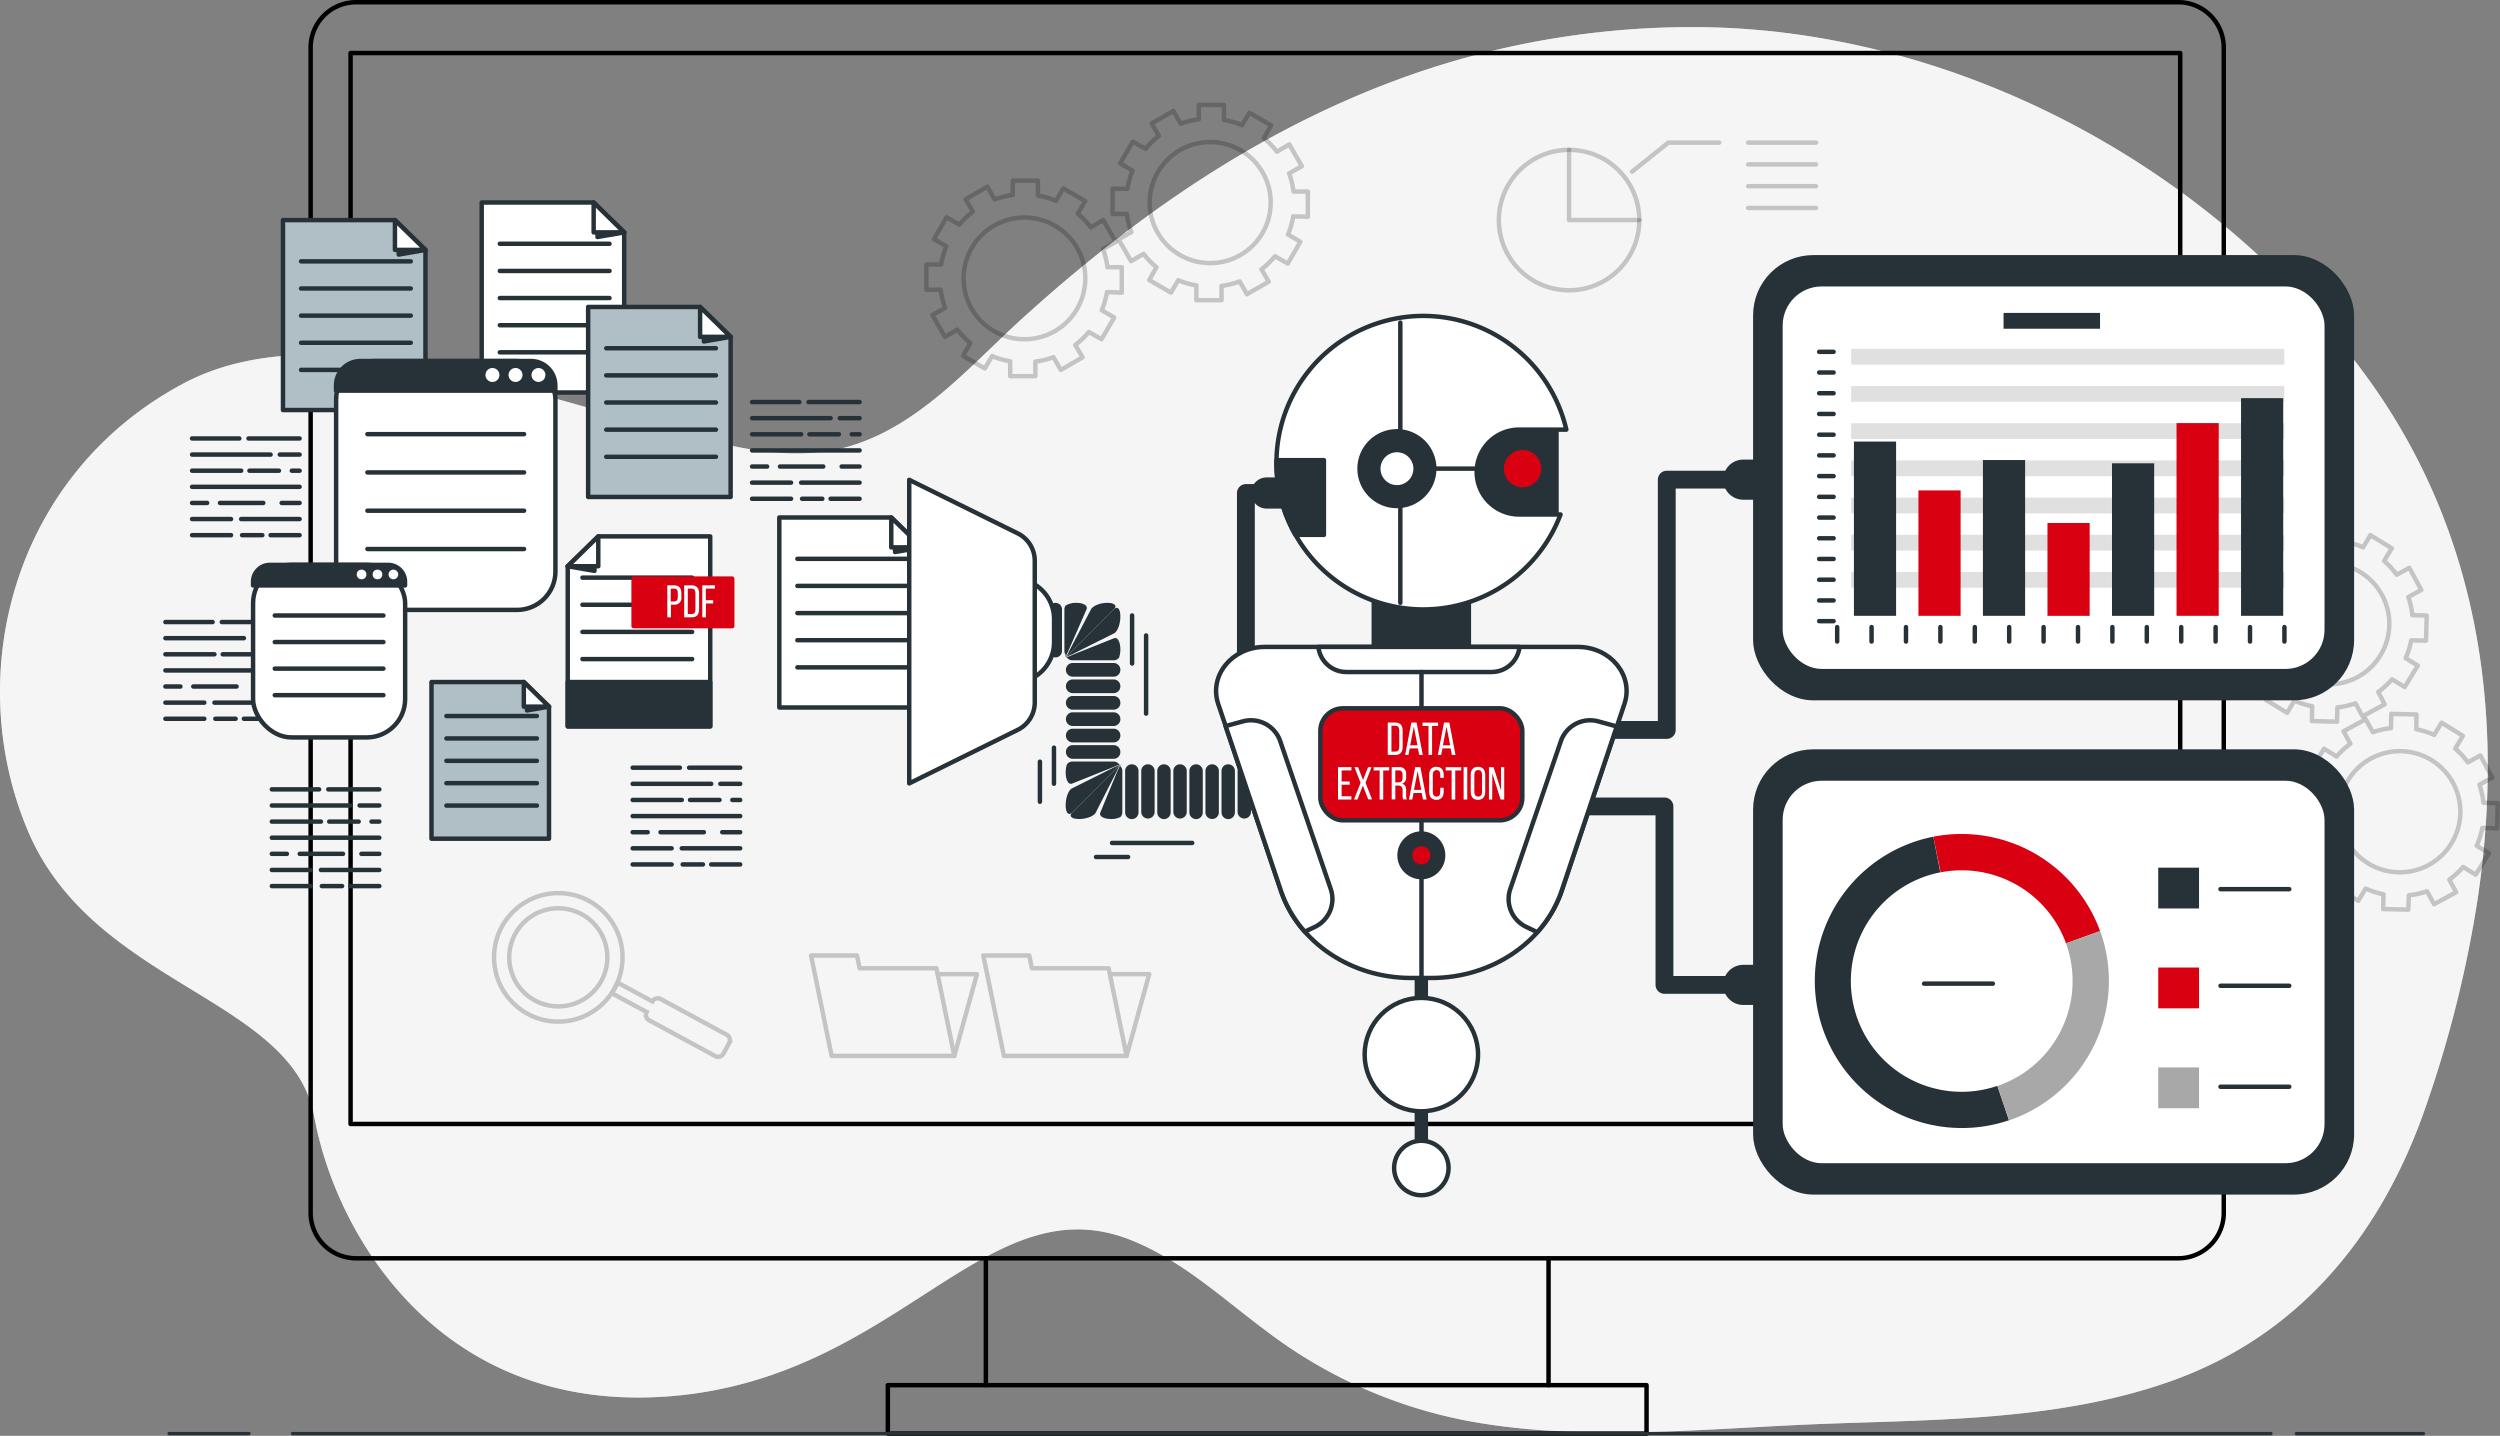 <svg xmlns="http://www.w3.org/2000/svg" width="560.5" height="321.91" viewBox="0 0 560.5 321.91"><rect x="0" y="0" width="560.5" height="321.91" fill="#808080" stroke="none"/><g transform="translate(-27.428 -49.5)"><g transform="translate(27.428 55.579)"><path d="M582.887,252.511c6.08-40.621.814-81.731-24.514-116.81-29.032-40.149-75.016-68.522-123.9-76.571a169.056,169.056,0,0,0-26.346-2.271,191.313,191.313,0,0,0-62,9.881c-33.736,11.395-62.735,31.245-88.958,54.938-11.647,10.515-23.017,24.01-38.44,28.893-16.009,5.111-33.231-1.465-48.834-5.486-29.243-7.537-72.168-23.814-101.305-8.351-38.253,20.347-49.647,65.111-35,100.109s59.414,37.439,64.3,64.3,28.486,66.739,79.761,62.67,70.809-48.02,103.364-35c11.451,4.582,20.445,13.022,30.187,20.274a107.725,107.725,0,0,0,44.984,20.193c23.88,4.542,49.957,2.141,74.064.985,27.672-1.335,57.445-.317,84.311-9.986,28.844-10.393,47.059-33.166,56.834-61.717a262.586,262.586,0,0,0,11.492-46.05Z" transform="translate(-27.428 -56.855)" fill="#b0bec5"/><path d="M582.887,252.511c6.08-40.621.814-81.731-24.514-116.81-29.032-40.149-75.016-68.522-123.9-76.571a169.056,169.056,0,0,0-26.346-2.271,191.313,191.313,0,0,0-62,9.881c-33.736,11.395-62.735,31.245-88.958,54.938-11.647,10.515-23.017,24.01-38.44,28.893-16.009,5.111-33.231-1.465-48.834-5.486-29.243-7.537-72.168-23.814-101.305-8.351-38.253,20.347-49.647,65.111-35,100.109s59.414,37.439,64.3,64.3,28.486,66.739,79.761,62.67,70.809-48.02,103.364-35c11.451,4.582,20.445,13.022,30.187,20.274a107.725,107.725,0,0,0,44.984,20.193c23.88,4.542,49.957,2.141,74.064.985,27.672-1.335,57.445-.317,84.311-9.986,28.844-10.393,47.059-33.166,56.834-61.717a262.586,262.586,0,0,0,11.492-46.05Z" transform="translate(-27.428 -56.855)" fill="#f5f5f5"/></g><g transform="translate(97.074 50)"><path d="M390.537,331.607h141.21a10.174,10.174,0,0,0,10.174-10.174V60.174A10.174,10.174,0,0,0,531.748,50H123.174A10.174,10.174,0,0,0,113,60.174V321.433a10.174,10.174,0,0,0,10.174,10.174h141.21" transform="translate(-113 -50)" fill="none" stroke="#000" stroke-linecap="round" stroke-linejoin="round" stroke-width="1"/><rect width="410.202" height="240.098" transform="translate(8.953 11.394)" fill="none" stroke="#000" stroke-linecap="round" stroke-linejoin="round" stroke-width="1"/><rect width="126.153" height="28.446" transform="translate(151.384 281.607)" fill="none" stroke="#000" stroke-linecap="round" stroke-linejoin="round" stroke-width="1"/><path d="M420.128,430.95H442.1v10.857H272V430.95h21.975" transform="translate(-142.591 -120.898)" fill="none" stroke="#000" stroke-linecap="round" stroke-linejoin="round" stroke-width="1"/></g><g transform="translate(64.511 94.902)"><path d="M192.065,147.761H160.12V105.17h25.1l6.845,6.69Z" transform="translate(-89.206 -105.17)" fill="#fff" stroke="#263238" stroke-linecap="round" stroke-linejoin="round" stroke-width="1"/><path d="M192.02,112.53v1.742L198,113.238Z" transform="translate(-95.142 -106.54)" fill="#263238" stroke="#263238" stroke-linecap="round" stroke-linejoin="round" stroke-width="1"/><path d="M190.96,105.17v6.7H197.8Z" transform="translate(-94.945 -105.17)" fill="#fff" stroke="#263238" stroke-linecap="round" stroke-linejoin="round" stroke-width="1"/><line x2="24.588" transform="translate(74.976 9.254)" fill="none" stroke="#263238" stroke-linecap="round" stroke-linejoin="round" stroke-width="1"/><line x2="24.588" transform="translate(74.976 15.342)" fill="none" stroke="#263238" stroke-linecap="round" stroke-linejoin="round" stroke-width="1"/><line x2="24.588" transform="translate(74.976 21.422)" fill="none" stroke="#263238" stroke-linecap="round" stroke-linejoin="round" stroke-width="1"/><line x2="24.588" transform="translate(74.976 27.51)" fill="none" stroke="#263238" stroke-linecap="round" stroke-linejoin="round" stroke-width="1"/><line x2="24.588" transform="translate(74.976 33.589)" fill="none" stroke="#263238" stroke-linecap="round" stroke-linejoin="round" stroke-width="1"/><line x2="11.443" transform="translate(12.648 94.062)" fill="none" stroke="#263238" stroke-linecap="round" stroke-linejoin="round" stroke-width="1"/><line x2="10.581" transform="translate(0 94.062)" fill="none" stroke="#263238" stroke-linecap="round" stroke-linejoin="round" stroke-width="1"/><line x2="4.428" transform="translate(19.664 97.675)" fill="none" stroke="#263238" stroke-linecap="round" stroke-linejoin="round" stroke-width="1"/><line x2="17.596" transform="translate(0 97.675)" fill="none" stroke="#263238" stroke-linecap="round" stroke-linejoin="round" stroke-width="1"/><line x2="1.742" transform="translate(22.349 101.289)" fill="none" stroke="#263238" stroke-linecap="round" stroke-linejoin="round" stroke-width="1"/><line x2="6.609" transform="translate(12.851 101.289)" fill="none" stroke="#263238" stroke-linecap="round" stroke-linejoin="round" stroke-width="1"/><line x2="10.996" transform="translate(0 101.289)" fill="none" stroke="#263238" stroke-linecap="round" stroke-linejoin="round" stroke-width="1"/><line x2="24.091" transform="translate(0 104.903)" fill="none" stroke="#263238" stroke-linecap="round" stroke-linejoin="round" stroke-width="1"/><line x2="4.012" transform="translate(20.079 108.516)" fill="none" stroke="#263238" stroke-linecap="round" stroke-linejoin="round" stroke-width="1"/><line x2="9.702" transform="translate(6.251 108.516)" fill="none" stroke="#263238" stroke-linecap="round" stroke-linejoin="round" stroke-width="1"/><line x2="3.361" transform="translate(0 108.516)" fill="none" stroke="#263238" stroke-linecap="round" stroke-linejoin="round" stroke-width="1"/><line x2="13.096" transform="translate(10.996 112.13)" fill="none" stroke="#263238" stroke-linecap="round" stroke-linejoin="round" stroke-width="1"/><line x2="8.725" transform="translate(0 112.13)" fill="none" stroke="#263238" stroke-linecap="round" stroke-linejoin="round" stroke-width="1"/><line x2="6.495" transform="translate(17.596 115.744)" fill="none" stroke="#263238" stroke-linecap="round" stroke-linejoin="round" stroke-width="1"/><line x2="4.542" transform="translate(11.199 115.744)" fill="none" stroke="#263238" stroke-linecap="round" stroke-linejoin="round" stroke-width="1"/><line x2="8.725" transform="translate(0 115.744)" fill="none" stroke="#263238" stroke-linecap="round" stroke-linejoin="round" stroke-width="1"/><path d="M172.636,272.388H146.29V237.26h20.7l5.648,5.51Z" transform="translate(-86.632 -129.753)" fill="#b0bec5" stroke="#263238" stroke-linecap="round" stroke-linejoin="round" stroke-width="1"/><path d="M172.59,243.33v1.432l4.94-.855Z" transform="translate(-91.526 -130.883)" fill="#263238" stroke="#263238" stroke-linecap="round" stroke-linejoin="round" stroke-width="1"/><path d="M171.72,237.26v5.518h5.648Z" transform="translate(-91.364 -129.753)" fill="#fff" stroke="#263238" stroke-linecap="round" stroke-linejoin="round" stroke-width="1"/><line x2="20.282" transform="translate(63.003 115.133)" fill="none" stroke="#263238" stroke-linecap="round" stroke-linejoin="round" stroke-width="1"/><line x2="20.282" transform="translate(63.003 120.155)" fill="none" stroke="#263238" stroke-linecap="round" stroke-linejoin="round" stroke-width="1"/><line x2="20.282" transform="translate(63.003 125.177)" fill="none" stroke="#263238" stroke-linecap="round" stroke-linejoin="round" stroke-width="1"/><line x2="20.282" transform="translate(63.003 130.19)" fill="none" stroke="#263238" stroke-linecap="round" stroke-linejoin="round" stroke-width="1"/><line x2="20.282" transform="translate(63.003 135.212)" fill="none" stroke="#263238" stroke-linecap="round" stroke-linejoin="round" stroke-width="1"/><path d="M137.325,152.6H105.38V110.01h25.1l6.845,6.682Z" transform="translate(-79.018 -106.071)" fill="#b0bec5" stroke="#263238" stroke-linecap="round" stroke-linejoin="round" stroke-width="1"/><path d="M137.27,117.37v1.742l5.99-1.042Z" transform="translate(-84.953 -107.441)" fill="#263238" stroke="#263238" stroke-linecap="round" stroke-linejoin="round" stroke-width="1"/><path d="M136.22,110.01v6.69h6.845Z" transform="translate(-84.758 -106.071)" fill="#fff" stroke="#263238" stroke-linecap="round" stroke-linejoin="round" stroke-width="1"/><line x2="24.596" transform="translate(30.415 13.193)" fill="none" stroke="#263238" stroke-linecap="round" stroke-linejoin="round" stroke-width="1"/><line x2="24.596" transform="translate(30.415 19.273)" fill="none" stroke="#263238" stroke-linecap="round" stroke-linejoin="round" stroke-width="1"/><line x2="24.596" transform="translate(30.415 25.361)" fill="none" stroke="#263238" stroke-linecap="round" stroke-linejoin="round" stroke-width="1"/><line x2="24.596" transform="translate(30.415 31.449)" fill="none" stroke="#263238" stroke-linecap="round" stroke-linejoin="round" stroke-width="1"/><line x2="24.596" transform="translate(30.415 37.529)" fill="none" stroke="#263238" stroke-linecap="round" stroke-linejoin="round" stroke-width="1"/><path d="M221.385,176.539H189.44v-42.6h25.1l6.845,6.69Z" transform="translate(-94.662 -110.524)" fill="#b0bec5" stroke="#263238" stroke-linecap="round" stroke-linejoin="round" stroke-width="1"/><path d="M221.34,141.3v1.75l5.982-1.042Z" transform="translate(-100.599 -111.894)" fill="#263238" stroke="#263238" stroke-linecap="round" stroke-linejoin="round" stroke-width="1"/><path d="M220.28,133.94v6.7h6.845Z" transform="translate(-100.402 -110.524)" fill="#fff" stroke="#263238" stroke-linecap="round" stroke-linejoin="round" stroke-width="1"/><line x2="24.588" transform="translate(98.839 32.678)" fill="none" stroke="#263238" stroke-linecap="round" stroke-linejoin="round" stroke-width="1"/><line x2="24.588" transform="translate(98.839 38.758)" fill="none" stroke="#263238" stroke-linecap="round" stroke-linejoin="round" stroke-width="1"/><line x2="24.588" transform="translate(98.839 44.845)" fill="none" stroke="#263238" stroke-linecap="round" stroke-linejoin="round" stroke-width="1"/><line x2="24.588" transform="translate(98.839 50.925)" fill="none" stroke="#263238" stroke-linecap="round" stroke-linejoin="round" stroke-width="1"/><line x2="24.588" transform="translate(98.839 57.013)" fill="none" stroke="#263238" stroke-linecap="round" stroke-linejoin="round" stroke-width="1"/><path d="M274.045,234.539H242.1v-42.6h25.1l6.845,6.69Z" transform="translate(-104.463 -121.319)" fill="#fff" stroke="#263238" stroke-linecap="round" stroke-linejoin="round" stroke-width="1"/><path d="M273.99,199.3v1.75l5.99-1.042Z" transform="translate(-110.398 -122.688)" fill="#263238" stroke="#263238" stroke-linecap="round" stroke-linejoin="round" stroke-width="1"/><path d="M272.94,191.94v6.7h6.845Z" transform="translate(-110.202 -121.319)" fill="#fff" stroke="#263238" stroke-linecap="round" stroke-linejoin="round" stroke-width="1"/><line x2="24.596" transform="translate(141.691 79.884)" fill="none" stroke="#263238" stroke-linecap="round" stroke-linejoin="round" stroke-width="1"/><line x2="24.596" transform="translate(141.691 85.963)" fill="none" stroke="#263238" stroke-linecap="round" stroke-linejoin="round" stroke-width="1"/><line x2="24.596" transform="translate(141.691 92.051)" fill="none" stroke="#263238" stroke-linecap="round" stroke-linejoin="round" stroke-width="1"/><line x2="24.596" transform="translate(141.691 98.131)" fill="none" stroke="#263238" stroke-linecap="round" stroke-linejoin="round" stroke-width="1"/><line x2="24.596" transform="translate(141.691 104.219)" fill="none" stroke="#263238" stroke-linecap="round" stroke-linejoin="round" stroke-width="1"/><rect width="49.167" height="55.8" rx="8.61" transform="translate(38.277 35.543)" fill="#fff" stroke="#263238" stroke-linecap="round" stroke-linejoin="round" stroke-width="1"/><path d="M163.714,148.84H125.461A5.461,5.461,0,0,0,120,154.3v1.18h49.159v-1.172A5.461,5.461,0,0,0,163.714,148.84Z" transform="translate(-81.739 -113.297)" fill="#263238" stroke="#263238" stroke-linecap="round" stroke-linejoin="round" stroke-width="1"/><line x2="35.119" transform="translate(45.293 51.934)" fill="none" stroke="#263238" stroke-linecap="round" stroke-linejoin="round" stroke-width="1"/><line x2="35.119" transform="translate(45.293 60.513)" fill="none" stroke="#263238" stroke-linecap="round" stroke-linejoin="round" stroke-width="1"/><line x2="35.119" transform="translate(45.293 69.099)" fill="none" stroke="#263238" stroke-linecap="round" stroke-linejoin="round" stroke-width="1"/><line x2="35.119" transform="translate(45.293 77.686)" fill="none" stroke="#263238" stroke-linecap="round" stroke-linejoin="round" stroke-width="1"/><path d="M164.285,152.323a1.563,1.563,0,1,0-1.563,1.563,1.563,1.563,0,0,0,1.563-1.563Z" transform="translate(-89.399 -113.655)" fill="#fff"/><path d="M170.645,152.323a1.563,1.563,0,1,0-1.563,1.563,1.563,1.563,0,0,0,1.563-1.563Z" transform="translate(-90.583 -113.655)" fill="#fff"/><path d="M176.955,152.323a1.555,1.555,0,1,0-.452,1.1A1.563,1.563,0,0,0,176.955,152.323Z" transform="translate(-91.757 -113.655)" fill="#fff"/><rect width="34.094" height="38.692" rx="8.61" transform="translate(19.656 81.235)" fill="#fff" stroke="#263238" stroke-linecap="round" stroke-linejoin="round" stroke-width="1"/><path d="M127.441,205H100.925a3.785,3.785,0,0,0-3.785,3.785v.814h34.07v-.814A3.785,3.785,0,0,0,127.441,205Z" transform="translate(-77.484 -123.749)" fill="#263238" stroke="#263238" stroke-linecap="round" stroke-linejoin="round" stroke-width="1"/><line x2="24.352" transform="translate(24.523 92.597)" fill="none" stroke="#263238" stroke-linecap="round" stroke-linejoin="round" stroke-width="1"/><line x2="24.352" transform="translate(24.523 98.546)" fill="none" stroke="#263238" stroke-linecap="round" stroke-linejoin="round" stroke-width="1"/><line x2="24.352" transform="translate(24.523 104.504)" fill="none" stroke="#263238" stroke-linecap="round" stroke-linejoin="round" stroke-width="1"/><line x2="24.352" transform="translate(24.523 110.453)" fill="none" stroke="#263238" stroke-linecap="round" stroke-linejoin="round" stroke-width="1"/><circle cx="1.082" cy="1.082" r="1.082" transform="translate(42.9 82.309)" fill="#fff"/><circle cx="1.082" cy="1.082" r="1.082" transform="translate(46.465 82.309)" fill="#fff"/><path d="M136.625,207.382a1.082,1.082,0,1,0-1.082,1.082A1.082,1.082,0,0,0,136.625,207.382Z" transform="translate(-84.43 -123.991)" fill="#fff"/><line x2="11.443" transform="translate(36.519 131.574)" fill="none" stroke="#263238" stroke-linecap="round" stroke-linejoin="round" stroke-width="1"/><line x2="10.589" transform="translate(23.863 131.574)" fill="none" stroke="#263238" stroke-linecap="round" stroke-linejoin="round" stroke-width="1"/><line x2="4.428" transform="translate(43.535 135.188)" fill="none" stroke="#263238" stroke-linecap="round" stroke-linejoin="round" stroke-width="1"/><line x2="17.604" transform="translate(23.863 135.188)" fill="none" stroke="#263238" stroke-linecap="round" stroke-linejoin="round" stroke-width="1"/><line x2="1.75" transform="translate(46.213 138.801)" fill="none" stroke="#263238" stroke-linecap="round" stroke-linejoin="round" stroke-width="1"/><line x2="6.601" transform="translate(36.723 138.801)" fill="none" stroke="#263238" stroke-linecap="round" stroke-linejoin="round" stroke-width="1"/><line x2="11.004" transform="translate(23.863 138.801)" fill="none" stroke="#263238" stroke-linecap="round" stroke-linejoin="round" stroke-width="1"/><line x2="24.099" transform="translate(23.863 142.415)" fill="none" stroke="#263238" stroke-linecap="round" stroke-linejoin="round" stroke-width="1"/><line x2="4.012" transform="translate(43.95 146.029)" fill="none" stroke="#263238" stroke-linecap="round" stroke-linejoin="round" stroke-width="1"/><line x2="9.693" transform="translate(30.122 146.029)" fill="none" stroke="#263238" stroke-linecap="round" stroke-linejoin="round" stroke-width="1"/><line x2="3.37" transform="translate(23.863 146.029)" fill="none" stroke="#263238" stroke-linecap="round" stroke-linejoin="round" stroke-width="1"/><line x2="13.096" transform="translate(34.867 149.642)" fill="none" stroke="#263238" stroke-linecap="round" stroke-linejoin="round" stroke-width="1"/><line x2="8.733" transform="translate(23.863 149.642)" fill="none" stroke="#263238" stroke-linecap="round" stroke-linejoin="round" stroke-width="1"/><line x2="6.495" transform="translate(41.468 153.256)" fill="none" stroke="#263238" stroke-linecap="round" stroke-linejoin="round" stroke-width="1"/><line x2="4.542" transform="translate(35.071 153.256)" fill="none" stroke="#263238" stroke-linecap="round" stroke-linejoin="round" stroke-width="1"/><line x2="8.733" transform="translate(23.863 153.256)" fill="none" stroke="#263238" stroke-linecap="round" stroke-linejoin="round" stroke-width="1"/><line x2="11.451" transform="translate(117.412 126.715)" fill="none" stroke="#263238" stroke-linecap="round" stroke-linejoin="round" stroke-width="1"/><line x2="10.589" transform="translate(104.764 126.715)" fill="none" stroke="#263238" stroke-linecap="round" stroke-linejoin="round" stroke-width="1"/><line x2="4.436" transform="translate(124.428 130.337)" fill="none" stroke="#263238" stroke-linecap="round" stroke-linejoin="round" stroke-width="1"/><line x2="17.604" transform="translate(104.764 130.337)" fill="none" stroke="#263238" stroke-linecap="round" stroke-linejoin="round" stroke-width="1"/><line x2="1.75" transform="translate(127.114 133.95)" fill="none" stroke="#263238" stroke-linecap="round" stroke-linejoin="round" stroke-width="1"/><line x2="6.601" transform="translate(117.624 133.95)" fill="none" stroke="#263238" stroke-linecap="round" stroke-linejoin="round" stroke-width="1"/><line x2="11.004" transform="translate(104.764 133.95)" fill="none" stroke="#263238" stroke-linecap="round" stroke-linejoin="round" stroke-width="1"/><line x2="24.099" transform="translate(104.764 137.564)" fill="none" stroke="#263238" stroke-linecap="round" stroke-linejoin="round" stroke-width="1"/><line x2="4.021" transform="translate(124.843 141.178)" fill="none" stroke="#263238" stroke-linecap="round" stroke-linejoin="round" stroke-width="1"/><line x2="9.702" transform="translate(111.015 141.178)" fill="none" stroke="#263238" stroke-linecap="round" stroke-linejoin="round" stroke-width="1"/><line x2="3.361" transform="translate(104.764 141.178)" fill="none" stroke="#263238" stroke-linecap="round" stroke-linejoin="round" stroke-width="1"/><line x2="13.096" transform="translate(115.768 144.791)" fill="none" stroke="#263238" stroke-linecap="round" stroke-linejoin="round" stroke-width="1"/><line x2="8.733" transform="translate(104.764 144.791)" fill="none" stroke="#263238" stroke-linecap="round" stroke-linejoin="round" stroke-width="1"/><line x2="6.495" transform="translate(122.369 148.405)" fill="none" stroke="#263238" stroke-linecap="round" stroke-linejoin="round" stroke-width="1"/><line x2="4.542" transform="translate(115.972 148.405)" fill="none" stroke="#263238" stroke-linecap="round" stroke-linejoin="round" stroke-width="1"/><line x2="8.733" transform="translate(104.764 148.405)" fill="none" stroke="#263238" stroke-linecap="round" stroke-linejoin="round" stroke-width="1"/><line x2="11.443" transform="translate(144.189 44.74)" fill="none" stroke="#263238" stroke-linecap="round" stroke-linejoin="round" stroke-width="1"/><line x2="10.589" transform="translate(131.533 44.74)" fill="none" stroke="#263238" stroke-linecap="round" stroke-linejoin="round" stroke-width="1"/><line x2="4.428" transform="translate(151.205 48.353)" fill="none" stroke="#263238" stroke-linecap="round" stroke-linejoin="round" stroke-width="1"/><line x2="17.604" transform="translate(131.533 48.353)" fill="none" stroke="#263238" stroke-linecap="round" stroke-linejoin="round" stroke-width="1"/><line x2="1.75" transform="translate(153.883 51.967)" fill="none" stroke="#263238" stroke-linecap="round" stroke-linejoin="round" stroke-width="1"/><line x2="6.601" transform="translate(144.393 51.967)" fill="none" stroke="#263238" stroke-linecap="round" stroke-linejoin="round" stroke-width="1"/><line x2="11.004" transform="translate(131.533 51.967)" fill="none" stroke="#263238" stroke-linecap="round" stroke-linejoin="round" stroke-width="1"/><line x2="24.099" transform="translate(131.533 55.581)" fill="none" stroke="#263238" stroke-linecap="round" stroke-linejoin="round" stroke-width="1"/><line x2="4.012" transform="translate(151.62 59.194)" fill="none" stroke="#263238" stroke-linecap="round" stroke-linejoin="round" stroke-width="1"/><line x2="9.693" transform="translate(137.792 59.194)" fill="none" stroke="#263238" stroke-linecap="round" stroke-linejoin="round" stroke-width="1"/><line x2="3.37" transform="translate(131.533 59.194)" fill="none" stroke="#263238" stroke-linecap="round" stroke-linejoin="round" stroke-width="1"/><line x2="13.096" transform="translate(142.537 62.808)" fill="none" stroke="#263238" stroke-linecap="round" stroke-linejoin="round" stroke-width="1"/><line x2="8.733" transform="translate(131.533 62.808)" fill="none" stroke="#263238" stroke-linecap="round" stroke-linejoin="round" stroke-width="1"/><line x2="6.495" transform="translate(149.138 66.422)" fill="none" stroke="#263238" stroke-linecap="round" stroke-linejoin="round" stroke-width="1"/><line x2="4.542" transform="translate(142.74 66.422)" fill="none" stroke="#263238" stroke-linecap="round" stroke-linejoin="round" stroke-width="1"/><line x2="8.733" transform="translate(131.533 66.422)" fill="none" stroke="#263238" stroke-linecap="round" stroke-linejoin="round" stroke-width="1"/><line x2="11.443" transform="translate(18.638 52.903)" fill="none" stroke="#263238" stroke-linecap="round" stroke-linejoin="round" stroke-width="1"/><line x2="10.589" transform="translate(5.982 52.903)" fill="none" stroke="#263238" stroke-linecap="round" stroke-linejoin="round" stroke-width="1"/><line x2="4.428" transform="translate(25.654 56.517)" fill="none" stroke="#263238" stroke-linecap="round" stroke-linejoin="round" stroke-width="1"/><line x2="17.604" transform="translate(5.982 56.517)" fill="none" stroke="#263238" stroke-linecap="round" stroke-linejoin="round" stroke-width="1"/><line x2="1.742" transform="translate(28.34 60.13)" fill="none" stroke="#263238" stroke-linecap="round" stroke-linejoin="round" stroke-width="1"/><line x2="6.609" transform="translate(18.842 60.13)" fill="none" stroke="#263238" stroke-linecap="round" stroke-linejoin="round" stroke-width="1"/><line x2="11.004" transform="translate(5.982 60.13)" fill="none" stroke="#263238" stroke-linecap="round" stroke-linejoin="round" stroke-width="1"/><line x2="24.099" transform="translate(5.982 63.744)" fill="none" stroke="#263238" stroke-linecap="round" stroke-linejoin="round" stroke-width="1"/><line x2="4.012" transform="translate(26.069 67.358)" fill="none" stroke="#263238" stroke-linecap="round" stroke-linejoin="round" stroke-width="1"/><line x2="9.702" transform="translate(12.241 67.358)" fill="none" stroke="#263238" stroke-linecap="round" stroke-linejoin="round" stroke-width="1"/><line x2="3.37" transform="translate(5.982 67.358)" fill="none" stroke="#263238" stroke-linecap="round" stroke-linejoin="round" stroke-width="1"/><line x2="13.096" transform="translate(16.986 70.971)" fill="none" stroke="#263238" stroke-linecap="round" stroke-linejoin="round" stroke-width="1"/><line x2="8.733" transform="translate(5.982 70.971)" fill="none" stroke="#263238" stroke-linecap="round" stroke-linejoin="round" stroke-width="1"/><line x2="6.495" transform="translate(23.587 74.585)" fill="none" stroke="#263238" stroke-linecap="round" stroke-linejoin="round" stroke-width="1"/><line x2="4.542" transform="translate(17.189 74.585)" fill="none" stroke="#263238" stroke-linecap="round" stroke-linejoin="round" stroke-width="1"/><line x2="8.733" transform="translate(5.982 74.585)" fill="none" stroke="#263238" stroke-linecap="round" stroke-linejoin="round" stroke-width="1"/><path d="M183.82,203.822v35.909h31.945V197.14H190.673Z" transform="translate(-93.616 -122.286)" fill="#fff" stroke="#263238" stroke-linecap="round" stroke-linejoin="round" stroke-width="1"/><path d="M189.81,204.5v1.742l-5.99-1.034Z" transform="translate(-93.616 -123.656)" fill="#263238" stroke="#263238" stroke-linecap="round" stroke-linejoin="round" stroke-width="1"/><path d="M190.665,197.14v6.7H183.82Z" transform="translate(-93.616 -122.286)" fill="#fff" stroke="#263238" stroke-linecap="round" stroke-linejoin="round" stroke-width="1"/><line x1="24.596" transform="translate(93.5 84.108)" fill="none" stroke="#263238" stroke-linecap="round" stroke-linejoin="round" stroke-width="1"/><line x1="24.596" transform="translate(93.5 90.187)" fill="none" stroke="#263238" stroke-linecap="round" stroke-linejoin="round" stroke-width="1"/><line x1="24.596" transform="translate(93.5 96.275)" fill="none" stroke="#263238" stroke-linecap="round" stroke-linejoin="round" stroke-width="1"/><line x1="24.596" transform="translate(93.5 102.363)" fill="none" stroke="#263238" stroke-linecap="round" stroke-linejoin="round" stroke-width="1"/><rect width="31.945" height="9.946" transform="translate(90.204 107.507)" fill="#263238" stroke="#263238" stroke-linecap="round" stroke-linejoin="round" stroke-width="1"/><rect width="22.105" height="10.646" transform="translate(104.976 84.327)" fill="#d90011" stroke="#d90011" stroke-linecap="round" stroke-linejoin="round" stroke-width="1"/><path d="M212.772,210.63c1.131,0,1.628.667,1.628,1.75v.863a1.5,1.5,0,0,1-1.628,1.725h-.708V217.8h-.814v-7.17Zm-.057,3.622c.594,0,.879-.277.879-.96v-.952c0-.651-.236-.985-.814-.985h-.765v2.9Z" transform="translate(-98.721 -124.797)" fill="#fff"/><path d="M217.609,210.63c1.115,0,1.628.676,1.628,1.782v3.614c0,1.1-.513,1.774-1.628,1.774H215.9v-7.17Zm0,6.438c.57,0,.814-.358.814-1.009v-3.687c0-.659-.277-1.017-.855-1.017h-.863v5.7Z" transform="translate(-99.587 -124.797)" fill="#fff"/><path d="M223.322,213.967v.724h-1.628V217.8h-.814v-7.17h2.849v.724h-2.051v2.613Z" transform="translate(-100.513 -124.797)" fill="#fff"/></g><g transform="translate(138.192 73.025)"><path d="M687.214,246.168l-5.632-.138-.081,3.207a18.606,18.606,0,0,0-4.07.9l-1.587-2.906-4.973,2.7,1.53,2.808a19.356,19.356,0,0,0-3.1,2.84l-2.824-1.734-2.93,4.81,2.727,1.628a19.031,19.031,0,0,0-1.261,4.012l-3.313-.09-.138,5.64,3.207.081a18.609,18.609,0,0,0,.9,4.069l-2.93,1.652,2.694,4.957,2.816-1.53a18.907,18.907,0,0,0,2.832,3.093L669.349,285l4.81,2.938,1.668-2.727a19.111,19.111,0,0,0,4,1.262l-.081,3.313,5.64.138.13-3.223a18.6,18.6,0,0,0,4.069-.9l1.579,2.906,4.957-2.694-1.538-2.816a19,19,0,0,0,3.1-2.832l2.824,1.725,2.946-4.81-2.735-1.668a18.568,18.568,0,0,0,1.262-4.012l3.313.09.146-5.64-3.207-.081a19.088,19.088,0,0,0-.9-4.069l2.9-1.579-2.694-4.957L698.73,256.9a18.3,18.3,0,0,0-2.832-3.1l1.734-2.832-4.786-2.954-1.668,2.735a18.376,18.376,0,0,0-4-1.27Zm-4.069,35.38a13.576,13.576,0,1,1,13.909-13.234A13.576,13.576,0,0,1,683.144,281.548Z" transform="translate(-256.209 -109.508)" fill="none" stroke="#000" stroke-linecap="round" stroke-linejoin="round" stroke-width="1" opacity="0.2"/><path d="M667.636,194.408,662,194.27l-.081,3.2a18.987,18.987,0,0,0-4.069.9l-1.628-2.906-4.948,2.694,1.53,2.816a19.3,19.3,0,0,0-3.1,2.832l-2.833-1.725-2.938,4.81,2.727,1.668a18.959,18.959,0,0,0-1.262,4l-3.312-.081-.138,5.64,3.2.073a19.065,19.065,0,0,0,.9,4.11l-2.906,1.579,2.694,4.948,2.816-1.53a18.969,18.969,0,0,0,2.832,3.1l-1.725,2.824,4.81,2.946,1.628-2.735a18.5,18.5,0,0,0,4,1.262l-.081,3.313,5.64.146.081-3.207a18.623,18.623,0,0,0,4.069-.9l1.579,2.906,4.948-2.694L675,231.489a18.964,18.964,0,0,0,3.1-2.832l2.824,1.725,2.946-4.81-2.735-1.668a18.364,18.364,0,0,0,1.261-4l3.313.081.146-5.632-3.207-.081a18.419,18.419,0,0,0-.9-4.069l2.906-1.587-2.694-4.948-2.816,1.53a18.939,18.939,0,0,0-2.832-3.1l1.725-2.824-4.81-2.938-1.628,2.727a18.811,18.811,0,0,0-4-1.262Zm-4.069,35.372a13.576,13.576,0,1,1,13.909-13.226,13.576,13.576,0,0,1-13.909,13.226Z" transform="translate(-252.56 -99.875)" fill="none" stroke="#000" stroke-linecap="round" stroke-linejoin="round" stroke-width="1" opacity="0.2"/><path d="M326.422,124.259v-5.7h-3.207a18.791,18.791,0,0,0-1-4.069l2.865-1.628-2.824-4.883-2.775,1.628a19.3,19.3,0,0,0-2.906-3.028l1.628-2.865-4.883-2.824-1.628,2.775a19.33,19.33,0,0,0-4.069-1.164V99.15h-5.64v3.207a18.794,18.794,0,0,0-4.069,1l-1.628-2.865-4.883,2.824,1.628,2.775A19.656,19.656,0,0,0,290,109l-2.865-1.628-2.816,4.883,2.767,1.628a19.328,19.328,0,0,0-1.164,4.069H282.61v5.64h3.207a18.8,18.8,0,0,0,1,4.069l-2.865,1.628,2.824,4.883,2.775-1.628a19.654,19.654,0,0,0,2.906,3.028l-1.628,2.865,4.883,2.816,1.628-2.767a19.331,19.331,0,0,0,4.069,1.164v3.329h5.64v-3.256a18.8,18.8,0,0,0,4.069-1l1.628,2.865,4.883-2.824L316,135.987a19.3,19.3,0,0,0,3.028-2.906l2.865,1.628,2.824-4.883-2.775-1.628a19.327,19.327,0,0,0,1.164-4.069Zm-35.469-3.182a13.646,13.646,0,1,0,0-.033Z" transform="translate(-185.684 -82.172)" fill="none" stroke="#000" stroke-linecap="round" stroke-linejoin="round" stroke-width="1" opacity="0.2"/><path d="M377.679,103.358v-5.64h-3.2a18.791,18.791,0,0,0-1-4.069l2.857-1.628-2.816-4.883-2.775,1.628a18.649,18.649,0,0,0-2.914-3.028l1.628-2.873-4.883-2.816-1.628,2.767a18.564,18.564,0,0,0-4.069-1.156V78.29h-5.632V81.5a18.516,18.516,0,0,0-4.069,1l-1.628-2.865-4.883,2.816,1.628,2.775a18.647,18.647,0,0,0-2.987,2.914l-2.865-1.628-2.824,4.883,2.775,1.628a18.142,18.142,0,0,0-1.164,4.069H333.9v5.64h3.207a19.025,19.025,0,0,0,1,4.069l-2.865,1.628,2.816,4.883,2.784-1.628a18.6,18.6,0,0,0,2.906,3l-1.628,2.865L347,120.368l1.628-2.775a18.264,18.264,0,0,0,4.069,1.164v3.313h5.64v-3.207a18.336,18.336,0,0,0,4.069-1l1.628,2.865,4.883-2.816-1.628-2.775a19,19,0,0,0,3.028-2.914l2.873,1.628,2.816-4.883-2.767-1.628a18.565,18.565,0,0,0,1.156-4.069Zm-35.461-3.182a13.568,13.568,0,1,1,3.974,9.6A13.576,13.576,0,0,1,342.218,100.176Z" transform="translate(-195.229 -78.29)" fill="none" stroke="#000" stroke-linecap="round" stroke-linejoin="round" stroke-width="1" opacity="0.2"/><g transform="translate(0 176.712)" opacity="0.2"><circle cx="14.406" cy="14.406" r="14.406" fill="none" stroke="#000" stroke-linecap="round" stroke-linejoin="round" stroke-width="1"/><circle cx="11.004" cy="11.004" r="11.004" transform="translate(1.555 23.177) rotate(-79.35)" fill="none" stroke="#000" stroke-linecap="round" stroke-linejoin="round" stroke-width="1"/><path d="M205.067,324.286l-7.773-4.216L196,322.455l7.781,4.208h0a1.359,1.359,0,0,0,.545,1.839l14.821,8.025a1.359,1.359,0,0,0,1.839-.545l1.294-2.385a1.367,1.367,0,0,0-.553-1.839l-14.821-8.025a1.367,1.367,0,0,0-1.839.553Z" transform="translate(-169.565 -299.999)" fill="none" stroke="#000" stroke-miterlimit="10" stroke-width="1"/></g><path d="M471.8,106.4A15.741,15.741,0,1,1,456.063,90.67" transform="translate(-215.035 -80.594)" fill="none" stroke="#000" stroke-linecap="round" stroke-linejoin="round" stroke-width="1" opacity="0.2"/><path d="M475.4,106.4H459.66V90.67A15.741,15.741,0,0,1,475.4,106.4Z" transform="translate(-218.634 -80.594)" fill="none" stroke="#000" stroke-linecap="round" stroke-linejoin="round" stroke-width="1" opacity="0.2"/><path d="M477,95.181l8.139-6.511h11.395" transform="translate(-221.861 -80.222)" fill="none" stroke="#000" stroke-linecap="round" stroke-linejoin="round" stroke-width="1" opacity="0.2"/><line x2="15.187" transform="translate(281.184 8.448)" fill="none" stroke="#000" stroke-linecap="round" stroke-linejoin="round" stroke-width="1" opacity="0.2"/><line x2="15.187" transform="translate(281.184 13.332)" fill="none" stroke="#000" stroke-linecap="round" stroke-linejoin="round" stroke-width="1" opacity="0.2"/><line x2="15.187" transform="translate(281.184 18.215)" fill="none" stroke="#000" stroke-linecap="round" stroke-linejoin="round" stroke-width="1" opacity="0.2"/><line x2="15.187" transform="translate(281.184 23.098)" fill="none" stroke="#000" stroke-linecap="round" stroke-linejoin="round" stroke-width="1" opacity="0.2"/><g transform="translate(71.069 190.695)" opacity="0.2"><path d="M261.73,315.455l-.586-2.865h-10.3l.586,2.865.529,2.556,3.5,17.092h27.51l-4.021-19.647Z" transform="translate(-250.84 -312.59)" fill="none" stroke="#000" stroke-linecap="round" stroke-linejoin="round" stroke-width="1"/><path d="M289.487,336.061l5.071-18.321H285.89" transform="translate(-257.363 -313.548)" fill="none" stroke="#000" stroke-linecap="round" stroke-linejoin="round" stroke-width="1"/></g><g transform="translate(109.696 190.695)" opacity="0.2"><path d="M309.19,315.455l-.594-2.865H298.3l.586,2.865.529,2.556,3.5,17.092h27.51L326.4,315.455Z" transform="translate(-298.3 -312.59)" fill="none" stroke="#000" stroke-linecap="round" stroke-linejoin="round" stroke-width="1"/><path d="M336.947,336.061l5.071-18.321H333.35" transform="translate(-304.823 -313.548)" fill="none" stroke="#000" stroke-linecap="round" stroke-linejoin="round" stroke-width="1"/></g></g><g transform="translate(231.277 120.331)"><path d="M383.116,259.93a1.481,1.481,0,0,1,1.5,1.473v9.311a1.506,1.506,0,0,1-3,0V261.4a1.489,1.489,0,0,1,1.506-1.473Z" transform="translate(-297.193 -159.4)" fill="#263238"/><path d="M378.658,259.93a1.489,1.489,0,0,1,1.506,1.473v9.311a1.506,1.506,0,0,1-3,0V261.4a1.489,1.489,0,0,1,1.5-1.473Z" transform="translate(-296.365 -159.4)" fill="#263238"/><path d="M374.268,259.93h0a1.481,1.481,0,0,1,1.5,1.473v9.311a1.481,1.481,0,0,1-1.5,1.473h0a1.481,1.481,0,0,1-1.5-1.473V261.4a1.481,1.481,0,0,1,1.5-1.473Z" transform="translate(-295.548 -159.4)" fill="#263238"/><path d="M369.838,259.93a1.489,1.489,0,0,1,1.506,1.473v9.311a1.506,1.506,0,0,1-3,0V261.4a1.489,1.489,0,0,1,1.5-1.473Z" transform="translate(-294.723 -159.4)" fill="#263238"/><path d="M365.418,259.93a1.481,1.481,0,0,1,1.5,1.473v9.311a1.5,1.5,0,0,1-3,0V261.4a1.481,1.481,0,0,1,1.5-1.473Z" transform="translate(-293.901 -159.4)" fill="#263238"/><path d="M360.988,259.93h0a1.489,1.489,0,0,1,1.506,1.473v9.311a1.489,1.489,0,0,1-1.506,1.473h0a1.489,1.489,0,0,1-1.5-1.473V261.4a1.489,1.489,0,0,1,1.5-1.473Z" transform="translate(-293.076 -159.4)" fill="#263238"/><path d="M356.568,259.93a1.481,1.481,0,0,1,1.5,1.473v9.311a1.5,1.5,0,0,1-3,0V261.4a1.481,1.481,0,0,1,1.5-1.473Z" transform="translate(-292.254 -159.4)" fill="#263238"/><path d="M352.146,259.93a1.489,1.489,0,0,1,1.5,1.473v9.311a1.506,1.506,0,0,1-3,0V261.4a1.489,1.489,0,0,1,1.506-1.473Z" transform="translate(-291.429 -159.4)" fill="#263238"/><path d="M347.718,259.93a1.481,1.481,0,0,1,1.5,1.473v9.311a1.5,1.5,0,0,1-3,0V261.4a1.481,1.481,0,0,1,1.5-1.473Z" transform="translate(-290.607 -159.4)" fill="#263238"/><path d="M343.3,259.93a1.489,1.489,0,0,1,1.5,1.473v9.311a1.506,1.506,0,0,1-3,0V261.4a1.489,1.489,0,0,1,1.506-1.473Z" transform="translate(-289.782 -159.4)" fill="#263238"/><path d="M338.868,259.93a1.481,1.481,0,0,1,1.5,1.473v9.311a1.5,1.5,0,0,1-3,0V261.4a1.481,1.481,0,0,1,1.5-1.473Z" transform="translate(-288.96 -159.4)" fill="#263238"/><path d="M335.008,259.93a.814.814,0,0,0,0,.431,1.473,1.473,0,0,1,.439,1.042v9.311a1.473,1.473,0,0,1-.44,1.042,4.51,4.51,0,0,1-2.084.431c-1.693,0-2.767-.659-2.4-1.473l3.842-9.311A10.785,10.785,0,0,0,335.008,259.93Z" transform="translate(-287.672 -159.4)" fill="#263238"/><path d="M333.5,259.93a11.347,11.347,0,0,0-.757,1.473L328,270.714c-.383.814-2.059,1.473-3.752,1.473s-2.385-.659-1.53-1.473l9.311-9.311,1.066-1.042C333.362,260.093,333.5,259.93,333.5,259.93Z" transform="translate(-286.164 -159.4)" fill="#263238"/><path d="M333.247,259.93a4.368,4.368,0,0,0-.431.4l-1.042,1.074-9.311,9.311c-.814.814-1.473.138-1.473-1.628s.659-3.435,1.473-3.8l9.311-4.655a10.731,10.731,0,0,0,1.473-.7Z" transform="translate(-285.911 -159.4)" fill="#263238"/><path d="M333.247,259.789a11.046,11.046,0,0,0-1.473.586l-9.311,3.72c-.814.358-1.473-.749-1.473-2.482a6.155,6.155,0,0,1,.114-1.2,4.4,4.4,0,0,1,.138-.521.407.407,0,0,1,.081-.171l.1-.106a1.449,1.449,0,0,1,1.042-.448h9.311a1.449,1.449,0,0,1,1.042.448l.09.106a.081.081,0,0,0,.09.073h.252Z" transform="translate(-285.911 -159.259)" fill="#263238"/><path d="M333.258,256.178a1.5,1.5,0,0,1-1.473,1.53h-9.311a1.538,1.538,0,0,1,0-3.068h9.311A1.506,1.506,0,0,1,333.258,256.178Z" transform="translate(-285.922 -158.416)" fill="#263238"/><path d="M333.258,251.65a1.506,1.506,0,0,1-1.473,1.538h-9.311a1.538,1.538,0,0,1,0-3.068h9.311a1.5,1.5,0,0,1,1.473,1.53Z" transform="translate(-285.922 -157.575)" fill="#263238"/><path d="M333.258,247.13a1.506,1.506,0,0,1-1.473,1.538h-9.311a1.538,1.538,0,0,1,0-3.068h9.311a1.5,1.5,0,0,1,1.473,1.53Z" transform="translate(-285.922 -156.733)" fill="#263238"/><path d="M333.258,242.648a1.5,1.5,0,0,1-1.473,1.53h-9.311a1.538,1.538,0,0,1,0-3.068h9.311A1.506,1.506,0,0,1,333.258,242.648Z" transform="translate(-285.922 -155.898)" fill="#263238"/><path d="M333.258,238.08a1.506,1.506,0,0,1-1.473,1.538h-9.311a1.538,1.538,0,0,1,0-3.068h9.311a1.5,1.5,0,0,1,1.473,1.53Z" transform="translate(-285.922 -155.049)" fill="#263238"/><path d="M333.258,233.558a1.5,1.5,0,0,1-1.473,1.53h-9.311a1.538,1.538,0,0,1,0-3.068h9.311a1.506,1.506,0,0,1,1.473,1.538Z" transform="translate(-285.922 -154.206)" fill="#263238"/><path d="M333.249,227.686h0a6.132,6.132,0,0,1-.122,1.2,4.431,4.431,0,0,1-.13.521.35.35,0,0,1-.09.163.619.619,0,0,1-.09.114,1.449,1.449,0,0,1-1.042.448h-9.311a1.449,1.449,0,0,1-1.042-.448l-.1-.114a.078.078,0,0,0-.081-.065H321a8.863,8.863,0,0,0,1.473-.586l9.311-3.711C332.59,224.838,333.249,225.953,333.249,227.686Z" transform="translate(-285.913 -152.925)" fill="#263238"/><path d="M333.247,218.773h0c0,1.734-.659,3.435-1.473,3.8l-9.311,4.647a13.463,13.463,0,0,0-1.473.732s.163-.13.431-.4l1.042-1.066,9.311-9.311C332.588,216.323,333.247,217.039,333.247,218.773Z" transform="translate(-285.911 -151.377)" fill="#263238"/><path d="M330.342,215.45c1.628,0,2.279.659,1.432,1.473l-9.311,9.311-1.074,1.058a5.134,5.134,0,0,0-.4.423,12.159,12.159,0,0,0,.773-1.465l4.883-9.311C327.062,216.109,328.714,215.45,330.342,215.45Z" transform="translate(-285.911 -151.122)" fill="#263238"/><path d="M323.324,215.449c1.628,0,2.645.659,2.263,1.473l-4.069,9.311a12.139,12.139,0,0,0-.635,1.465,2.606,2.606,0,0,0,0-.423v-.22a1.523,1.523,0,0,1-.138-.252,1.448,1.448,0,0,1-.114-.57v-9.311a1.522,1.522,0,0,1,.114-.578,1.19,1.19,0,0,1,.138-.244,1.765,1.765,0,0,1,.342-.22,4.574,4.574,0,0,1,2.1-.431Z" transform="translate(-285.844 -151.122)" fill="#263238"/><path d="M317.859,215.45a1.465,1.465,0,0,1,1.449,1.473v9.311a1.449,1.449,0,0,1-2.9,0v-9.311A1.465,1.465,0,0,1,317.859,215.45Z" transform="translate(-285.059 -151.122)" fill="#263238"/><path d="M313.589,215.45a1.465,1.465,0,0,1,1.449,1.473v9.311a1.449,1.449,0,0,1-2.9,0v-9.311a1.457,1.457,0,0,1,1.449-1.473Z" transform="translate(-284.264 -151.122)" fill="#263238"/><path d="M309.317,215.45h0a1.465,1.465,0,0,1,1.449,1.473v9.311a1.457,1.457,0,0,1-1.449,1.465h0a1.457,1.457,0,0,1-1.457-1.465v-9.311a1.465,1.465,0,0,1,1.457-1.473Z" transform="translate(-283.468 -151.122)" fill="#263238"/><path d="M306.62,232.123h0V208.74h0a9.091,9.091,0,0,1,9.091,9.091v5.2A9.091,9.091,0,0,1,306.62,232.123Z" transform="translate(-283.237 -149.873)" fill="#fff" stroke="#263238" stroke-linecap="round" stroke-linejoin="round" stroke-width="1"/><path d="M277.89,249.618l24.319-12a6.861,6.861,0,0,0,3.825-6.153V199.718a6.861,6.861,0,0,0-3.825-6.153l-24.319-12Z" transform="translate(-277.89 -144.815)" fill="#fff" stroke="#263238" stroke-linecap="round" stroke-linejoin="round" stroke-width="1"/><line x2="17.971" transform="translate(45.472 118.159)" fill="none" stroke="#263238" stroke-linecap="round" stroke-linejoin="round" stroke-width="1"/><line x2="7.187" transform="translate(41.883 121.308)" fill="none" stroke="#263238" stroke-linecap="round" stroke-linejoin="round" stroke-width="1"/><line y2="17.523" transform="translate(53.106 71.637)" fill="none" stroke="#263238" stroke-linecap="round" stroke-linejoin="round" stroke-width="1"/><line y1="10.776" transform="translate(49.965 67.152)" fill="none" stroke="#263238" stroke-linecap="round" stroke-linejoin="round" stroke-width="1"/><line y2="8.985" transform="translate(29.3 99.936)" fill="none" stroke="#263238" stroke-linecap="round" stroke-linejoin="round" stroke-width="1"/><line y2="8.09" transform="translate(32.45 96.794)" fill="none" stroke="#263238" stroke-linecap="round" stroke-linejoin="round" stroke-width="1"/><line x2="4.672" transform="translate(186.992 36.704)" fill="none" stroke="#263238" stroke-linecap="round" stroke-linejoin="round" stroke-width="9"/><path d="M463.59,237.628h18.7V181.51h17.149" transform="translate(-312.45 -144.806)" fill="none" stroke="#263238" stroke-linecap="round" stroke-linejoin="round" stroke-width="4"/><line x2="5.714" transform="translate(186.992 149.982)" fill="none" stroke="#263238" stroke-linecap="round" stroke-linejoin="round" stroke-width="9"/><path d="M459.12,271.53h21.82v40.011h17.67" transform="translate(-311.618 -161.559)" fill="none" stroke="#263238" stroke-linecap="round" stroke-linejoin="round" stroke-width="4"/><path d="M375.294,185.19H370.63v42.249" transform="translate(-295.15 -145.491)" fill="none" stroke="#263238" stroke-linecap="round" stroke-linejoin="round" stroke-width="4"/><line x1="3.63" transform="translate(80.144 39.699)" fill="none" stroke="#263238" stroke-linecap="round" stroke-linejoin="round" stroke-width="7"/><rect width="21.316" height="22.838" transform="translate(104.154 55.554)" fill="#263238" stroke="#263238" stroke-linecap="round" stroke-linejoin="round" stroke-width="1"/><rect width="20.933" height="20.559" transform="translate(124.184 23.967)" fill="#263238" stroke="#263238" stroke-linecap="round" stroke-linejoin="round" stroke-width="1"/><path d="M433.471,180.93h9.27a32.889,32.889,0,0,1-59.414,4.566,32.555,32.555,0,0,1-4.248-16.75c0-.513,0-1.034.041-1.546a32.922,32.922,0,0,1,64.924-5.3H433.463a9.514,9.514,0,1,0,0,19.029Z" transform="translate(-296.721 -136.413)" fill="#fff" stroke="#263238" stroke-linecap="round" stroke-linejoin="round" stroke-width="1"/><line x2="9.523" transform="translate(117.713 34.238)" fill="none" stroke="#263238" stroke-linecap="round" stroke-linejoin="round" stroke-width="1"/><line y2="62.808" transform="translate(110.103 1.503)" fill="none" stroke="#263238" stroke-linecap="round" stroke-linejoin="round" stroke-width="1"/><circle cx="8.375" cy="8.375" r="8.375" transform="translate(100.963 25.863)" fill="#263238" stroke="#263238" stroke-linecap="round" stroke-linejoin="round" stroke-width="1"/><path d="M415.463,177.522a4.183,4.183,0,1,0-1.222,2.963A4.192,4.192,0,0,0,415.463,177.522Z" transform="translate(-301.933 -143.283)" fill="#fff" stroke="#263238" stroke-linecap="round" stroke-linejoin="round" stroke-width="1"/><circle cx="4.183" cy="4.183" r="4.183" transform="translate(133.324 30.055)" fill="#d90011"/><path d="M389.686,176.14v16.75H383.3a32.556,32.556,0,0,1-4.249-16.75Z" transform="translate(-296.715 -143.806)" fill="#263238" stroke="#263238" stroke-linecap="round" stroke-linejoin="round" stroke-width="1"/><line y2="49.444" transform="translate(114.816 144.13)" fill="#fff" stroke="#263238" stroke-linecap="round" stroke-linejoin="round" stroke-width="3"/><circle cx="12.713" cy="12.713" r="12.713" transform="translate(102.103 152.896)" fill="#fff" stroke="#263238" stroke-linecap="round" stroke-linejoin="round" stroke-width="1"/><circle cx="6.104" cy="6.104" r="6.104" transform="translate(108.712 184.93)" fill="#fff" stroke="#263238" stroke-linecap="round" stroke-linejoin="round" stroke-width="1"/><path d="M453.973,240.36,439.934,282.2c-3.915,11.655-15.781,19.615-29.235,19.615h-4.533c-13.454,0-25.32-7.96-29.227-19.615L362.891,240.36c-2.132-6.357,3.125-12.77,10.458-12.77h70.166C450.856,227.59,456.106,234,453.973,240.36Z" transform="translate(-293.62 -153.382)" fill="#fff" stroke="#263238" stroke-linecap="round" stroke-linejoin="round" stroke-width="1"/><path d="M463.1,248.044a6.934,6.934,0,0,0-8.383,4.444L443.374,285.63a6.926,6.926,0,0,0,3.614,8.513l2.442,1.164a26.858,26.858,0,0,0,5.478-9.343l12.339-36.78Z" transform="translate(-308.618 -157.143)" fill="#fff" stroke="#263238" stroke-linecap="round" stroke-linejoin="round" stroke-width="1"/><path d="M377.291,252.488a6.934,6.934,0,0,0-8.383-4.444l-3.858,1.05,12.379,36.869a26.688,26.688,0,0,0,5.372,9.23l2.222-1.05a6.934,6.934,0,0,0,3.589-8.513Z" transform="translate(-294.111 -157.142)" fill="#fff" stroke="#263238" stroke-linecap="round" stroke-linejoin="round" stroke-width="1"/><path d="M435.69,227.59a6.3,6.3,0,0,1-6.267,5.624H396.867a6.3,6.3,0,0,1-6.267-5.624Z" transform="translate(-298.866 -153.382)" fill="#fff" stroke="#263238" stroke-linecap="round" stroke-linejoin="round" stroke-width="1"/><line y1="68.367" transform="translate(114.848 79.832)" fill="none" stroke="#263238" stroke-linecap="round" stroke-linejoin="round" stroke-width="1"/><rect width="45.285" height="25.117" rx="5.06" transform="translate(92.173 87.971)" fill="#d90011" stroke="#263238" stroke-linecap="round" stroke-linejoin="round" stroke-width="1"/><path d="M411.419,248.42c1.131,0,1.628.684,1.628,1.807v3.663c0,1.115-.513,1.8-1.628,1.8H409.71V248.42Zm0,6.511c.586,0,.863-.366.863-1.034v-3.736c0-.667-.277-1.026-.871-1.026h-.871v5.795Z" transform="translate(-302.423 -157.258)" fill="#fff"/><path d="M415.526,254.223l-.285,1.465H414.5l1.392-7.268h1.172l1.392,7.268h-.814l-.277-1.465Zm.106-.692h1.628l-.814-4.2Z" transform="translate(-303.314 -157.258)" fill="#fff"/><path d="M420.633,255.692v-6.511H419.29v-.741h3.483v.741h-1.343v6.511Z" transform="translate(-304.206 -157.262)" fill="#fff"/><path d="M424.534,254.223l-.285,1.465H423.5l1.392-7.268h1.18l1.392,7.268h-.814l-.277-1.465Zm.106-.692h1.628l-.814-4.2Z" transform="translate(-304.989 -157.258)" fill="#fff"/><path d="M398.621,263.923v.724h-1.807v2.588H399v.733h-3V260.7h3v.741h-2.181v2.482Z" transform="translate(-299.871 -159.544)" fill="#fff"/><path d="M402.4,264.835l-1.213,3.133h-.765l1.465-3.744L400.51,260.7h.814l1.115,2.906,1.131-2.906h.765L403,264.2l1.457,3.744H403.6Z" transform="translate(-300.694 -159.544)" fill="#fff"/><path d="M407.165,267.972v-6.511H405.83v-.741h3.475v.741h-1.335v6.511Z" transform="translate(-301.701 -159.547)" fill="#fff"/><path d="M412.4,260.7a1.434,1.434,0,0,1,1.628,1.628v.594a1.367,1.367,0,0,1-.9,1.5c.667.2.912.732.912,1.514v1.131a1.758,1.758,0,0,0,.146.871h-.814a1.945,1.945,0,0,1-.13-.879v-1.148c0-.814-.391-1.074-1.066-1.074h-.57v3.1h-.814V260.7Zm-.212,3.426c.643,0,1.034-.2,1.034-.993v-.7c0-.651-.244-.993-.814-.993H411.6v2.686Z" transform="translate(-302.624 -159.544)" fill="#fff"/><path d="M416.576,266.5l-.277,1.465h-.749l1.392-7.268h1.172l1.392,7.268h-.814l-.285-1.465Zm.106-.692h1.628l-.814-4.2Z" transform="translate(-303.51 -159.544)" fill="#fff"/><path d="M424.376,262.441v.651H423.6V262.4c0-.659-.252-1.05-.814-1.05s-.855.391-.855,1.05v3.842c0,.651.269,1.05.855,1.05s.814-.4.814-1.05V265.3h.773v.9c0,1.1-.521,1.823-1.628,1.823s-1.628-.724-1.628-1.823v-3.76c0-1.107.521-1.831,1.628-1.831S424.376,261.334,424.376,262.441Z" transform="translate(-304.546 -159.527)" fill="#fff"/><path d="M427,267.972v-6.511H425.67v-.741h3.475v.741h-1.335v6.511Z" transform="translate(-305.393 -159.547)" fill="#fff"/><path d="M431.424,260.7v7.268h-.814V260.7Z" transform="translate(-306.312 -159.544)" fill="#fff"/><path d="M432.56,262.441c0-1.115.545-1.831,1.628-1.831s1.628.716,1.628,1.831v3.76c0,1.1-.545,1.823-1.628,1.823s-1.628-.724-1.628-1.823Zm.814,3.8c0,.659.277,1.05.863,1.05s.863-.391.863-1.05V262.4c0-.659-.269-1.05-.863-1.05s-.863.391-.863,1.05Z" transform="translate(-306.675 -159.527)" fill="#fff"/><path d="M438.313,267.968h-.732V260.7h1.034l1.677,5.258V260.7h.716v7.268h-.814l-1.856-5.876Z" transform="translate(-307.61 -159.544)" fill="#fff"/><circle cx="4.883" cy="4.883" r="4.883" transform="translate(109.932 116.051)" fill="#263238" stroke="#263238" stroke-linecap="round" stroke-linejoin="round" stroke-width="1"/><circle cx="2.035" cy="2.035" r="2.035" transform="translate(112.781 118.899)" fill="#d90011"/></g><g transform="translate(420.971 107.192)"><rect width="133.747" height="98.823" rx="13" fill="#263238" stroke="#263238" stroke-linecap="round" stroke-linejoin="round" stroke-width="1"/><rect width="122.483" height="86.753" rx="9.26" transform="translate(5.632 6.031)" fill="#fff" stroke="#263238" stroke-linecap="round" stroke-linejoin="round" stroke-width="1"/><rect width="97.114" height="3.54" transform="translate(21.479 20.526)" fill="#e0e0e0"/><rect width="97.114" height="3.54" transform="translate(21.479 28.861)" fill="#e0e0e0"/><rect width="97.114" height="3.54" transform="translate(21.479 37.195)" fill="#e0e0e0"/><rect width="97.114" height="3.54" transform="translate(21.479 45.537)" fill="#e0e0e0"/><rect width="97.114" height="3.54" transform="translate(21.479 53.872)" fill="#e0e0e0"/><rect width="97.114" height="3.54" transform="translate(21.479 62.206)" fill="#e0e0e0"/><rect width="97.114" height="3.54" transform="translate(21.479 70.54)" fill="#e0e0e0"/><rect width="9.457" height="39.067" transform="translate(22.105 41.305)" fill="#263238"/><rect width="9.457" height="28.112" transform="translate(36.568 52.26)" fill="#d90011"/><rect width="9.457" height="34.924" transform="translate(51.031 45.448)" fill="#263238"/><rect width="9.457" height="20.811" transform="translate(65.502 59.569)" fill="#d90011"/><rect width="9.457" height="34.2" transform="translate(79.965 46.18)" fill="#263238"/><rect width="9.457" height="43.201" transform="translate(94.436 37.17)" fill="#d90011"/><rect width="9.457" height="48.801" transform="translate(108.899 31.571)" fill="#263238"/><line x2="3.231" transform="translate(14.316 21.186)" fill="none" stroke="#263238" stroke-linecap="round" stroke-linejoin="round" stroke-width="1"/><line x2="3.231" transform="translate(14.316 25.825)" fill="none" stroke="#263238" stroke-linecap="round" stroke-linejoin="round" stroke-width="1"/><line x2="3.231" transform="translate(14.316 30.472)" fill="none" stroke="#263238" stroke-linecap="round" stroke-linejoin="round" stroke-width="1"/><line x2="3.231" transform="translate(14.316 35.119)" fill="none" stroke="#263238" stroke-linecap="round" stroke-linejoin="round" stroke-width="1"/><line x2="3.231" transform="translate(14.316 39.767)" fill="none" stroke="#263238" stroke-linecap="round" stroke-linejoin="round" stroke-width="1"/><line x2="3.231" transform="translate(14.316 44.406)" fill="none" stroke="#263238" stroke-linecap="round" stroke-linejoin="round" stroke-width="1"/><line x2="3.231" transform="translate(14.316 49.053)" fill="none" stroke="#263238" stroke-linecap="round" stroke-linejoin="round" stroke-width="1"/><line x2="3.231" transform="translate(14.316 53.701)" fill="none" stroke="#263238" stroke-linecap="round" stroke-linejoin="round" stroke-width="1"/><line x2="3.231" transform="translate(14.316 58.348)" fill="none" stroke="#263238" stroke-linecap="round" stroke-linejoin="round" stroke-width="1"/><line x2="3.231" transform="translate(14.316 62.987)" fill="none" stroke="#263238" stroke-linecap="round" stroke-linejoin="round" stroke-width="1"/><line x2="3.231" transform="translate(14.316 67.634)" fill="none" stroke="#263238" stroke-linecap="round" stroke-linejoin="round" stroke-width="1"/><line x2="3.231" transform="translate(14.316 72.282)" fill="none" stroke="#263238" stroke-linecap="round" stroke-linejoin="round" stroke-width="1"/><line x2="3.231" transform="translate(14.316 76.929)" fill="none" stroke="#263238" stroke-linecap="round" stroke-linejoin="round" stroke-width="1"/><line x2="3.231" transform="translate(14.316 81.568)" fill="none" stroke="#263238" stroke-linecap="round" stroke-linejoin="round" stroke-width="1"/><line y2="3.231" transform="translate(118.625 82.903)" fill="none" stroke="#263238" stroke-linecap="round" stroke-linejoin="round" stroke-width="1"/><line y2="3.231" transform="translate(110.909 82.903)" fill="none" stroke="#263238" stroke-linecap="round" stroke-linejoin="round" stroke-width="1"/><line y2="3.231" transform="translate(103.193 82.903)" fill="none" stroke="#263238" stroke-linecap="round" stroke-linejoin="round" stroke-width="1"/><line y2="3.231" transform="translate(95.486 82.903)" fill="none" stroke="#263238" stroke-linecap="round" stroke-linejoin="round" stroke-width="1"/><line y2="3.231" transform="translate(87.77 82.903)" fill="none" stroke="#263238" stroke-linecap="round" stroke-linejoin="round" stroke-width="1"/><line y2="3.231" transform="translate(80.054 82.903)" fill="none" stroke="#263238" stroke-linecap="round" stroke-linejoin="round" stroke-width="1"/><line y2="3.231" transform="translate(72.347 82.903)" fill="none" stroke="#263238" stroke-linecap="round" stroke-linejoin="round" stroke-width="1"/><line y2="3.231" transform="translate(64.631 82.903)" fill="none" stroke="#263238" stroke-linecap="round" stroke-linejoin="round" stroke-width="1"/><line y2="3.231" transform="translate(56.916 82.903)" fill="none" stroke="#263238" stroke-linecap="round" stroke-linejoin="round" stroke-width="1"/><line y2="3.231" transform="translate(49.208 82.903)" fill="none" stroke="#263238" stroke-linecap="round" stroke-linejoin="round" stroke-width="1"/><line y2="3.231" transform="translate(41.492 82.903)" fill="none" stroke="#263238" stroke-linecap="round" stroke-linejoin="round" stroke-width="1"/><line y2="3.231" transform="translate(33.777 82.903)" fill="none" stroke="#263238" stroke-linecap="round" stroke-linejoin="round" stroke-width="1"/><line y2="3.231" transform="translate(26.061 82.903)" fill="none" stroke="#263238" stroke-linecap="round" stroke-linejoin="round" stroke-width="1"/><line y2="3.231" transform="translate(18.353 82.903)" fill="none" stroke="#263238" stroke-linecap="round" stroke-linejoin="round" stroke-width="1"/><rect width="21.633" height="3.549" transform="translate(55.654 12.461)" fill="#263238"/><rect width="133.747" height="98.823" rx="13" transform="translate(0 110.811)" fill="#263238" stroke="#263238" stroke-linecap="round" stroke-linejoin="round" stroke-width="1"/><rect width="122.483" height="86.753" rx="9.26" transform="translate(5.632 116.851)" fill="#fff" stroke="#263238" stroke-linecap="round" stroke-linejoin="round" stroke-width="1"/><path d="M560.321,345.185a32.971,32.971,0,0,1-6.4-65.315l1.563,7.992a24.832,24.832,0,1,0,12.786,47.873l2.613,7.708A32.856,32.856,0,0,1,560.321,345.185Z" transform="translate(-514.01 -149.973)" fill="#263238"/><path d="M589.748,303.634a24.873,24.873,0,0,0-28.12-15.912L560,279.73a33.052,33.052,0,0,1,37.382,21.161Z" transform="translate(-520.087 -149.833)" fill="#d90011"/><path d="M580.273,348.3l-2.613-7.708a24.856,24.856,0,0,0,15.374-31.962l7.659-2.767A33.011,33.011,0,0,1,580.273,348.3Z" transform="translate(-523.373 -154.81)" fill="#a8a8a8"/><rect width="9.148" height="9.148" transform="translate(90.334 136.84)" fill="#263238"/><rect width="9.148" height="9.148" transform="translate(90.334 159.23)" fill="#d90011"/><rect width="9.148" height="9.148" transform="translate(90.334 181.628)" fill="#a8a8a8"/><line x2="15.415" transform="translate(104.292 141.658)" fill="none" stroke="#263238" stroke-linecap="round" stroke-linejoin="round" stroke-width="1"/><line x2="15.415" transform="translate(104.292 163.324)" fill="none" stroke="#263238" stroke-linecap="round" stroke-linejoin="round" stroke-width="1"/><line x2="15.415" transform="translate(37.838 162.844)" fill="none" stroke="#263238" stroke-linecap="round" stroke-linejoin="round" stroke-width="1"/><line x2="15.415" transform="translate(104.292 185.958)" fill="none" stroke="#263238" stroke-linecap="round" stroke-linejoin="round" stroke-width="1"/></g><g transform="translate(65.333 370.91)"><line x1="17.906" fill="none" stroke="#263238" stroke-linecap="round" stroke-miterlimit="10" stroke-width="0.75"/><line x1="443.571" transform="translate(27.672)" fill="none" stroke="#263238" stroke-linecap="round" stroke-miterlimit="10" stroke-width="0.75"/><line x1="28.486" transform="translate(476.941)" fill="none" stroke="#263238" stroke-linecap="round" stroke-miterlimit="10" stroke-width="0.75"/></g></g></svg>